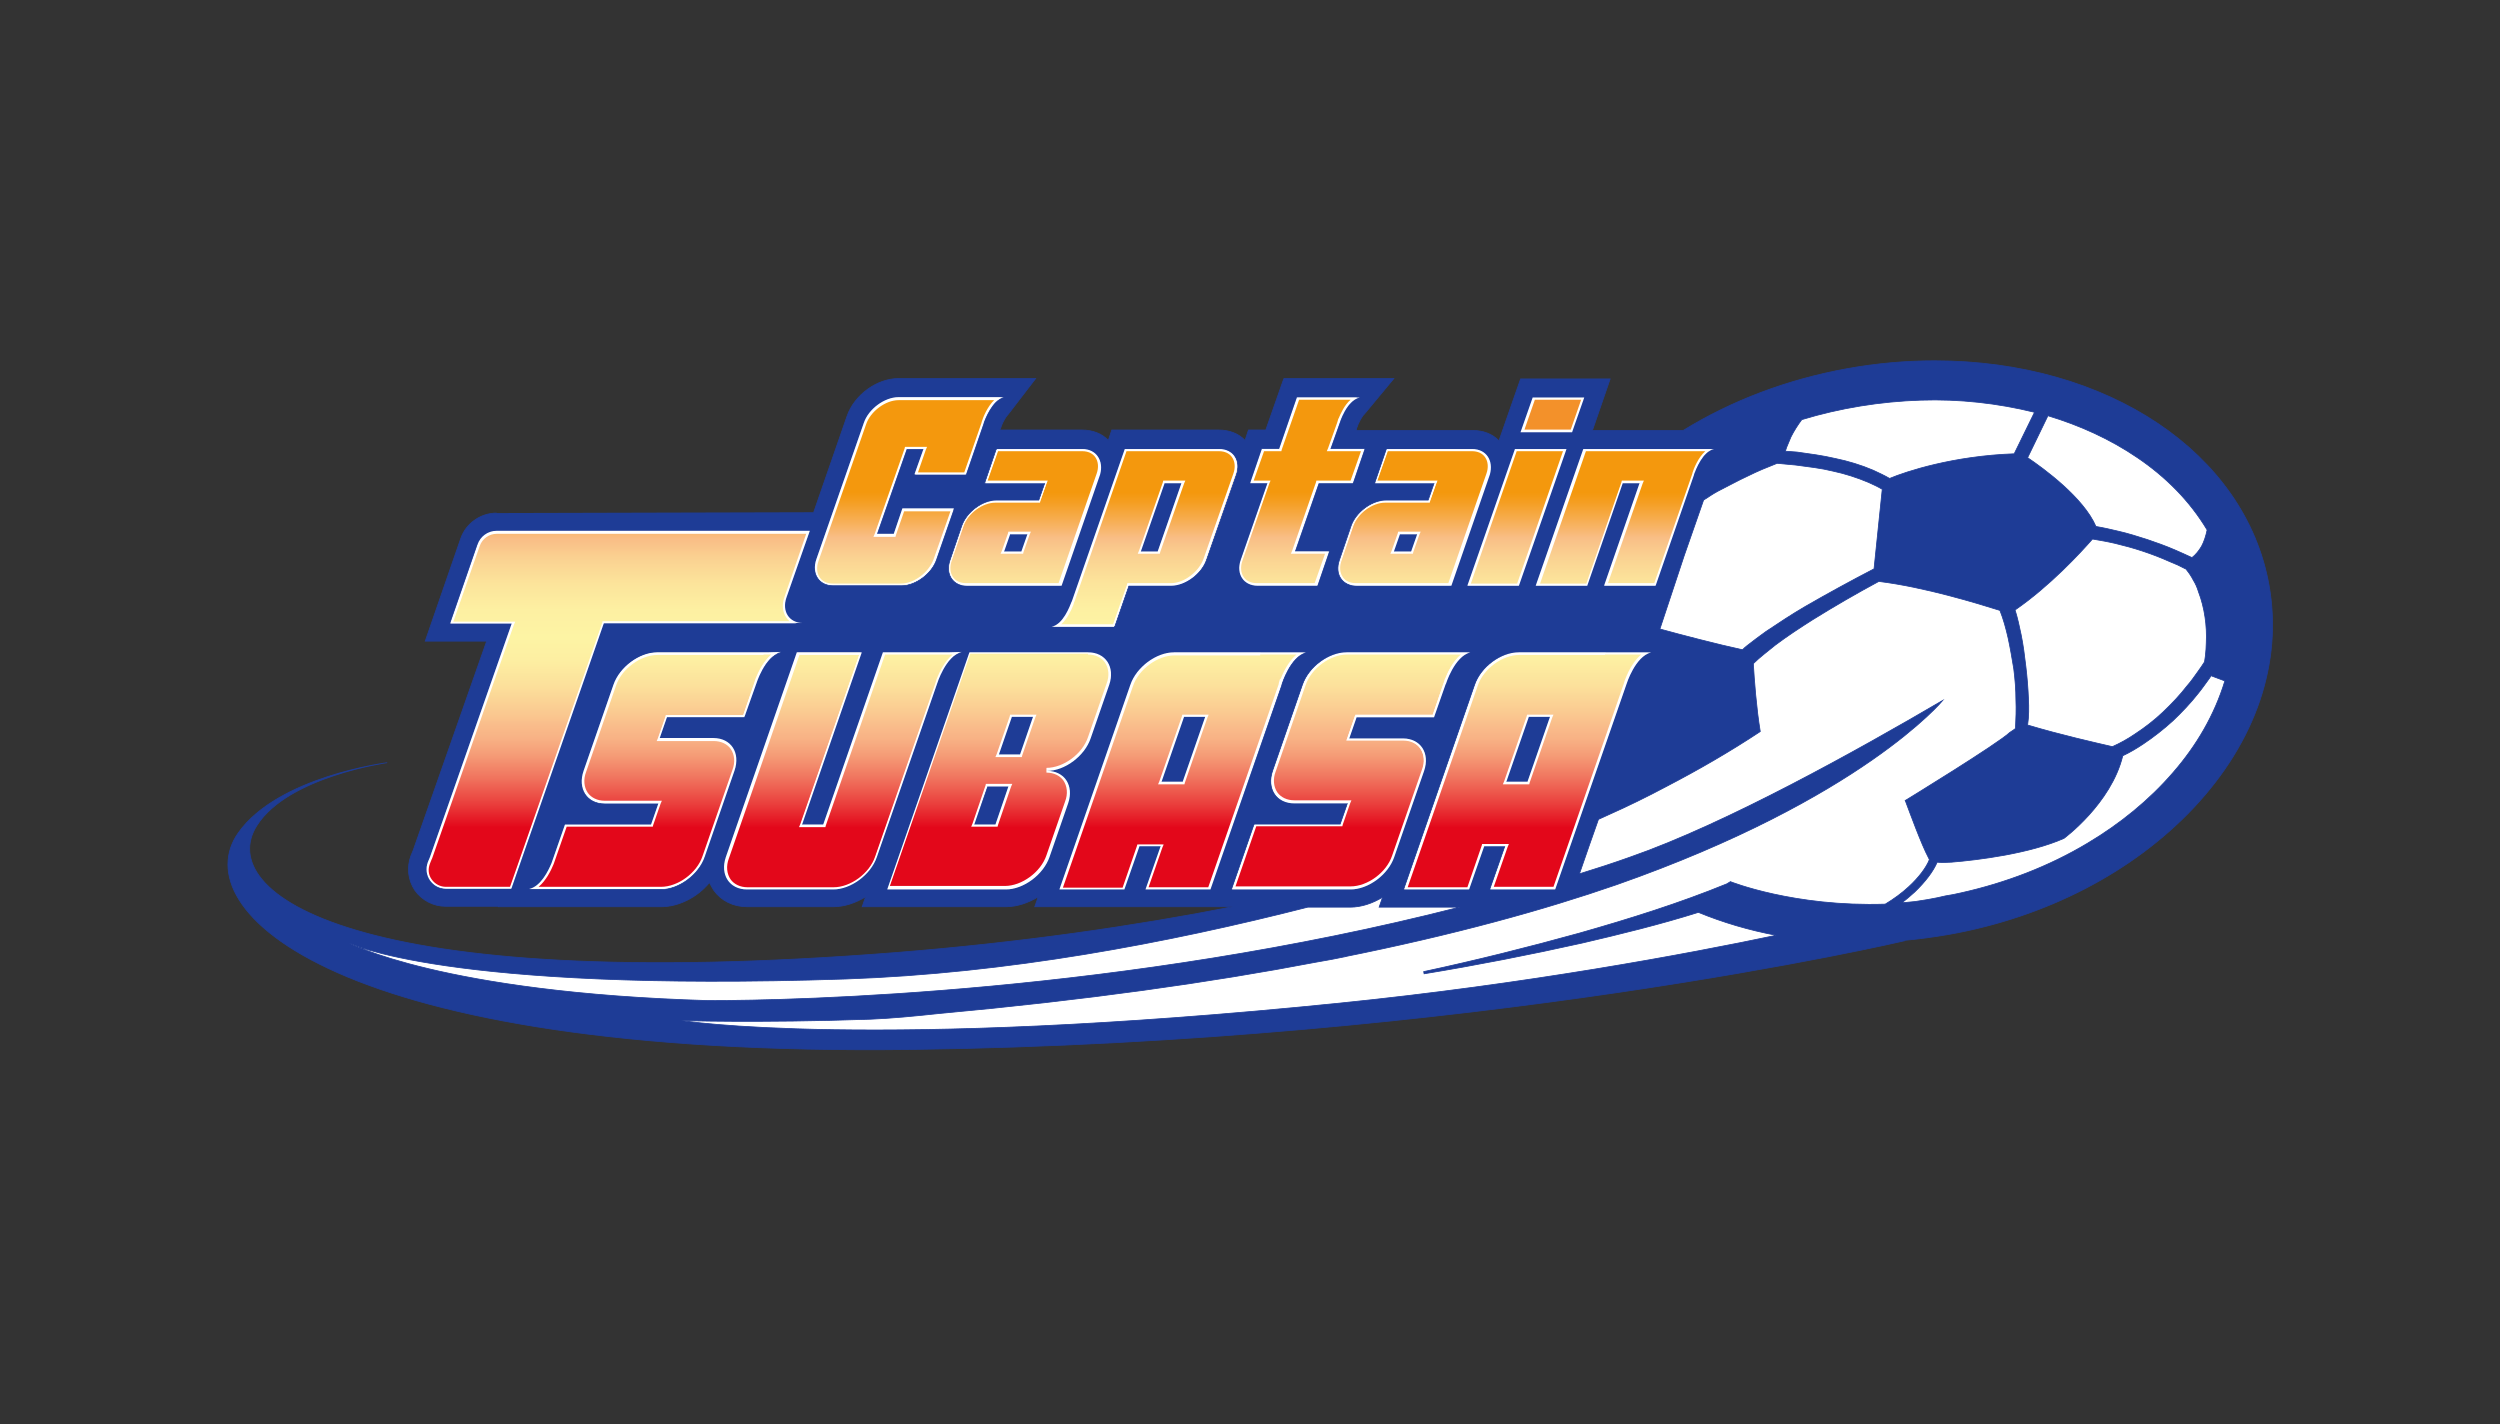 <?xml version="1.0" encoding="utf-8"?>
<!-- Generator: Adobe Illustrator 27.8.1, SVG Export Plug-In . SVG Version: 6.00 Build 0)  -->
<svg version="1.1" xmlns="http://www.w3.org/2000/svg" xmlns:xlink="http://www.w3.org/1999/xlink" x="0px" y="0px"
	 viewBox="0 0 577.9 329.2" style="enable-background:new 0 0 577.9 329.2;" xml:space="preserve">
<rect x="0" y="0" width="577.9" height="329.2" fill="#333333" stroke="none"/>
<style type="text/css">
	.st0{fill:#FFFFFF;}
	.st1{fill:#1E3C96;stroke:#1E3C96;stroke-width:0.182;stroke-miterlimit:10;}
	.st2{fill:#F3912A;}
	.st3{fill:url(#SVGID_1_);}
	.st4{fill:url(#SVGID_00000081611287234682205040000015085917071363058106_);}
	.st5{fill:url(#SVGID_00000124143656465583309690000010855361757215502014_);}
	.st6{fill:url(#SVGID_00000164473949738002723350000005092382404546913965_);}
	.st7{fill:url(#SVGID_00000039111221819918417160000008559319887386880678_);}
	.st8{fill:url(#SVGID_00000043415385854674445760000012820100593434895284_);}
	.st9{fill:url(#SVGID_00000008845027947481148810000015588111678831971480_);}
	.st10{fill:url(#SVGID_00000034797335241658361510000011608146662291102132_);}
	.st11{fill:url(#SVGID_00000039127100564050219430000016787522998457511852_);}
	.st12{fill:url(#SVGID_00000145057772315763010760000013225710835459558548_);}
	.st13{fill:url(#SVGID_00000036930633045017589630000006482309928806335117_);}
	.st14{fill:url(#SVGID_00000000904470266144011950000003830082255132302465_);}
	.st15{fill:url(#SVGID_00000011025759968976619200000007125697694791778239_);}
	.st16{fill:url(#SVGID_00000181085820218625824540000015793350772935642285_);}
</style>
<g id="_レイヤー_2">
</g>
<g id="Calque_3">
</g>
<g id="Calque_2">
	<g>
		<path class="st0" d="M108.2,125.1l-7.4,21.3H115l-18.3,52.1c-0.8,2.1-0.5,4.5,0.7,6.3c1.3,1.8,3.4,2.9,5.6,2.9l15.9,0l0,0.1h3.2
			l0,0h30.7c3.5,0,7.2-1.9,9.8-4.9l1.9-2.3l1.1,2.7c0.2,0.5,0.5,1,0.8,1.4c1.4,1.9,3.6,3,6.3,3h19.9c2.1,0,4.4-0.7,6.5-2l4.4-2.8
			l-1.7,4.8h30.6c2.1,0,4.4-0.7,6.5-2l4.4-2.8l-1.7,4.8H285l0.4,3.6c-25.5,5-51.8,8.6-78.2,10.7c-45.2,3.6-81.7,3.1-108.4-1.4
			c-21.9-3.7-36.1-10-41.1-18.2c-1.5-2.5-2.1-5.2-1.7-7.8c-2,3.5-2,7.4,0.2,11.4c2.9,5.4,12.1,15.8,41.8,24
			c28,7.8,65.9,11.4,112.5,10.8c110.8-1.5,200.1-18.9,223.4-23.8l-2-0.8l7.9-0.7c3.5-0.3,7-0.8,10.5-1.4c22.1-4,41.8-14.1,55.5-28.6
			c14.1-15,20.1-32.7,17-50c-5.3-29.6-36.4-50.3-75.5-50.3c-6.6,0-13.2,0.6-19.8,1.8c-13.5,2.4-26.4,7.3-37.4,14l-0.4,0.3l-24.1,0
			l4.1-11.9h-16.8l-5.5,15.9l-2.1-2.1c-1.2-1.2-2.9-1.9-4.8-1.9H311l0.9-2.8c0.3-1.1,1.2-3.1,2.2-4l4.2-5.1l-20.2,0l-4.1,11.9h-4
			l-1.4,4l-2.1-2.1c-1.2-1.2-2.9-1.9-4.8-1.9h-23.4l-1.4,4l-2.1-2.1c-1.2-1.2-2.9-1.9-4.8-1.9h-21.6l1.1-3.2
			c0.5-1.3,1.3-2.9,2.1-3.6l3.9-5.1l-28,0c-4.2,0-8.8,3.4-10.2,7.5l-7.7,22.2l-1.7,0.2h-73.3l0-0.8v1.8
			C111.8,120.4,109.2,122.3,108.2,125.1z"/>
		<g>
			<polygon class="st1" points="358.3,165.7 353.4,165.7 348.2,180.7 353.1,180.7 			"/>
			<polygon class="st1" points="322.2,127.5 326.2,127.5 327.6,123.5 323.6,123.5 			"/>
			<path class="st1" d="M114.8,118.6c-3.7,0-7.1,2.4-8.3,5.9l-8.2,23.7h14.2l-17,48.4l-0.5,1.2c-1,2.7-0.7,5.6,0.9,8
				c1.6,2.3,4.3,3.7,7.1,3.7h1.9l10.3,0l0,0.1h4.3l0,0h33.3c4.1,0,8.4-2.2,11.2-5.6c0.3,0.6,0.6,1.2,1,1.8c1.7,2.4,4.5,3.8,7.7,3.8
				h19.9c2.6,0,5.2-0.9,7.5-2.3l-0.8,2.3h33.2c2.6,0,5.2-0.9,7.5-2.3l-0.8,2.3H279h3.8h2.2c-22.9,4.5-49.1,8.3-78,10.6
				c-125.8,9.9-157.5-13.9-147.6-29.4c7.2-11.3,30.1-14.5,30.1-14.5s-25.2,3.2-34.4,16.2c-12.6,17.8,22.1,51.8,155.3,50.1
				c130.2-1.7,229.7-25.1,229.7-25.1l-0.2-0.1c3.5-0.3,7.1-0.8,10.6-1.4c22.5-4,42.5-14.4,56.5-29.2c14.5-15.4,20.7-33.7,17.5-51.6
				c-5.5-30.5-37.3-51.8-77.3-51.8h0c-6.7,0-13.4,0.6-20.1,1.8c-13.9,2.5-26.8,7.4-38,14.3l-21,0l4.1-11.9h-20.7l-5,14.3
				c-1.5-1.6-3.7-2.4-6.1-2.4h-19h-3.7h-4.2l0.1-0.5c0.4-1.3,1.3-2.9,1.8-3.3l6.8-8.2l-25.4,0l-0.2,0.5l-4,11.4h-4l-0.8,2.4
				c-1.5-1.6-3.7-2.4-6.1-2.4h-24.7l-0.8,2.4c-1.5-1.6-3.7-2.4-6.1-2.4h-19l0.2-0.4l0.1-0.3c0.5-1.5,1.3-2.6,1.7-3l6.3-8.2l-31.7,0
				c-5,0-10.2,3.8-11.9,8.7l-7.7,22.2 M494.1,105.8c6.5,4.4,12.1,10,16.1,16.7c-0.3,1.4-0.7,2.7-1.3,3.8c-0.6,1-1.3,1.9-2.2,2.6
				c-1.3-0.6-2.6-1.2-4-1.8c-2.1-0.9-4.3-1.7-6.4-2.4c-2.2-0.7-4.4-1.4-6.6-1.9c-1.7-0.4-3.4-0.8-5.2-1.1
				c-2.9-6.7-12.1-13.4-15.8-15.9l4.7-9.7C480.7,98.3,487.8,101.5,494.1,105.8z M468.9,161.6c-0.1-2.5-0.3-5-0.6-7.5
				c-0.3-2.5-0.6-5-1.1-7.4c-0.4-1.9-0.8-3.8-1.4-5.7c8-5.5,15.1-13.2,17.9-16.4c1.7,0.3,3.5,0.6,5.2,1c2.1,0.5,4.3,1.1,6.4,1.8
				c2.1,0.7,4.2,1.5,6.2,2.4c1.3,0.5,2.6,1.1,3.9,1.8l0.1,0.2c0.5,0.6,1.1,1.5,1.5,2.3c0.5,0.8,0.9,1.7,1.2,2.7
				c0.7,1.8,1.2,3.8,1.5,5.8c0.3,2,0.4,4,0.3,6c0,1-0.1,2-0.2,3l-0.2,1.4c-0.5,0.8-1,1.5-1.5,2.2c-0.8,1.1-1.6,2.3-2.5,3.3
				c-1.7,2.2-3.6,4.2-5.6,6.1c-2,1.9-4.2,3.6-6.5,5.1c-1.6,1.1-3.4,2.1-5.2,2.9c-3.9-0.9-11.9-2.7-19.6-5
				C469,165.6,469,163.6,468.9,161.6z M413,103.4c0.3-0.8,0.7-1.6,1-2.4c0.7-1.4,1.6-2.8,2.5-4c8.9-2.7,18.2-4.2,27.5-4.5
				c8.9-0.3,17.8,0.7,26.3,2.8l-4.7,9.6c-14.1,0.5-25,4.1-28.8,5.7c-1.2-0.7-2.5-1.3-3.8-1.9c-2.8-1.2-5.8-2.1-8.7-2.7
				c-3-0.7-6-1.1-8.9-1.5l-2.7-0.2C412.8,104,412.9,103.7,413,103.4z M404.1,110c2.2-1.1,4.4-2,6.7-2.9l4.3,0.4
				c2.9,0.4,5.8,0.7,8.6,1.4c2.8,0.6,5.6,1.5,8.2,2.6c1.1,0.5,2.2,1,3.2,1.6l-1.9,18.4c-5.4,2.8-10.7,5.7-15.9,8.7
				c-3.1,1.8-6.1,3.8-9.1,5.8c-1.5,1.1-2.9,2.1-4.4,3.3c-0.4,0.3-0.7,0.6-1,0.9c-5.6-1.2-14.4-3.5-19.1-4.8l5.6-16.9h0l4.5-12.9
				c1.1-0.7,2.1-1.4,3.2-2C399.4,112.4,401.7,111.1,404.1,110z M387.8,103.8c0.1,0,0.1,0,0.1,0h8.3c-2.6,0.6-4.2,4.8-4.6,5.8
				c0,0,0,0.1,0,0.1l-8.9,25.7h-11.9l8.2-23.7h-3.9l-8.2,23.7H355l11-31.6H387.8z M343,195.6l-3.5,10h-15l16.4-47.3
				c1.4-4.1,6-7.5,10.1-7.5H371c0,0,0.1,0,0.1,0h10.5c-3.7,0.9-5.7,7.3-5.7,7.3c0,0.1-16.5,47.5-16.5,47.5h-15l3.5-10H343z
				 M354.3,91.9h11.9l-2.8,8h-11.9L354.3,91.9z M350.2,103.8h11.9l-11,31.6h-11.9L350.2,103.8z M317.8,111.7l2.7-7.9h19.7
				c3.2,0,5,2.7,3.9,5.9l-8.9,25.7h-21.8c-3.2,0-4.9-2.7-3.8-5.9l2.7-7.9c1.1-3.2,4.7-5.9,7.9-5.9h9.9l1.4-4H317.8z M286.8,129.4
				l6.2-17.8h-4l2.7-7.9h4l4.1-11.9h5.2l0,0h9.3c-3,0.7-4.6,6-4.6,6l0,0l-2.1,5.9h7.9l-2.7,7.9h-7.9l-5.5,15.8h7.9l-2.7,7.9h-13.8
				C287.4,135.4,285.7,132.7,286.8,129.4z M260.1,103.8h21.8c3.2,0,5,2.7,3.9,5.9l-6.9,19.7c-1.1,3.2-4.8,5.9-8,5.9H261l-3.3,9.5
				h-11.9l0,0h-2.5c2.6-0.6,4.2-4.8,4.6-5.8l0,0c0-0.1,0.1-0.2,0.1-0.2l0,0L260.1,103.8z M250.2,103.8c3.2,0,5,2.7,3.9,5.9
				l-8.9,25.7h-21.8c-3.2,0-4.9-2.7-3.8-5.9l2.7-7.9c1.1-3.2,4.7-5.9,7.9-5.9h9.9l1.4-4h-13.9l2.7-7.9H250.2z M188.7,129.4l11-31.6
				c1.1-3.2,4.8-5.9,8-5.9h15l0,0h9.3c-2.7,0.7-4.3,5.1-4.6,5.9c0,0,0,0,0,0.1l-4.1,11.9h-11.9l2.1-5.9h-3.9l-6.9,19.7h3.9l2-5.9
				h11.9l-4.1,11.8c-1.1,3.2-4.8,5.9-8,5.9h-15.8C189.3,135.4,187.6,132.7,188.7,129.4z M118.2,205.5H105l0,0h-1.9
				c-3.2,0-5.3-3.2-4.2-6.1c0.3-0.7,0.5-1.2,0.5-1.2l18.9-54H104l6.3-18.2c0.7-1.9,2.4-3.2,4.4-3.2h72.4l-5.4,15.5
				c-1.1,3.2,0.6,5.9,3.8,5.9l-46,0L118.2,205.5z M162.9,198.1c-1.4,4.1-6,7.5-10.1,7.5h-27.4l0,0h-3.1c2.6-0.6,4.4-4.1,5.2-6
				l3.1-8.9h19.9l1.7-4.9h-12.4c-4.1,0-6.3-3.4-4.9-7.5l6.9-19.9c1.4-4.1,6-7.5,10.1-7.5h25.4l0,0h3.1c-3.7,0.9-5.7,7.4-5.7,7.4l0,0
				l-2.7,7.6h-17.9l-1.7,4.9h12.4c4.1,0,6.3,3.4,4.9,7.5L162.9,198.1z M192.6,205.6h-19.9c-4.1,0-6.3-3.4-4.9-7.5l16.4-47.3h15
				l-13.8,39.8h4.9l13.8-39.8h15l0,0h3.1c-3.7,0.9-5.7,7.4-5.7,7.4l0,0l-13.9,40C201.3,202.1,196.7,205.6,192.6,205.6z M232.5,205.6
				h-27.4l19-54.8h27.4c4.1,0,6.3,3.4,4.9,7.5l-4.3,12.4c-1.4,4.1-6,7.5-10.1,7.5c4.1,0,6.3,3.4,4.9,7.5l-4.3,12.4
				C241.1,202.1,236.5,205.6,232.5,205.6z M279.8,205.6h-15l3.5-10h-4.9l-3.5,10h-15l16.4-47.3c1.4-4.1,6-7.5,10.1-7.5h19.9
				c0,0,0.1,0,0.1,0H302c-3.7,0.9-5.7,7.4-5.7,7.4l0-0.1c0,0.1,0,0.1,0,0.2L279.8,205.6z M284.7,205.6l5.2-15h19.9l1.7-4.9h-12.4
				c-4.1,0-6.3-3.4-4.9-7.5l6.9-19.9c1.4-4.1,6-7.5,10.1-7.5h25.4l0,0h3.2c-3.7,0.9-5.7,7.4-5.7,7.4l0-0.1l-2.7,7.7h-17.9l-1.7,4.9
				h12.4c4.1,0,6.3,3.4,4.9,7.5l-6.9,19.9c-1.4,4.1-6,7.5-10.1,7.5H284.7z M195.6,226.3c37.2-1.3,74.2-8.3,106.7-16.6h9.8
				c2.6,0,5.2-0.9,7.5-2.3l-0.8,2.3h18.6c-77.8,19.9-153.3,21.6-173.6,21.6c-61.6-1.8-83.3-13.4-83.3-13.4S102.6,229.4,195.6,226.3z
				 M400,203.8l-0.8,0.5c-11,4.5-22.5,8.1-34.1,11.4c-11.9,3.3-23.9,6.3-36,8.9l0.1,0.5c12.2-2,24.4-4.4,36.5-7.1
				c9-2.1,18-4.3,26.9-7.1c5.6,2.3,11.6,4.1,18,5.3c-20.4,4.3-57.7,11.3-101.1,15.7c-108.5,11-152.1,4-152.1,4s17.5,0.6,43.8-0.3
				c4.9-0.2,10.1-0.7,15.7-1.3c33.9-3.1,62.9-7.2,87.4-11.9c2.3-0.4,4.6-0.8,6.9-1.3c-0.4,0.1-0.7,0.1-1.1,0.2
				c26-5.2,46.9-11,63.6-16.8c56.7-19.9,75.4-42.6,75.4-42.6c-19.8,11.6-50.1,28.5-72.2,36.2c-3.9,1.4-7.9,2.7-11.8,3.9
				c1.6-4.7,3.1-8.9,4.4-12.6c0.7-0.3,1.5-0.7,2.2-1l0,0c4.5-2,9-4.2,13.5-6.6l0,0c7.3-3.8,14.6-8,21.7-12.7
				c-0.9-5.4-1.4-12.2-1.6-15.7c1.5-1.5,3.4-2.9,5.1-4.3c2.8-2.1,5.7-4,8.7-5.9c5-3.1,10-6,15.2-8.8c10.6,1.3,22.9,5.1,28,6.7
				c0.8,2,1.4,4.2,1.9,6.4c0.5,2.3,0.9,4.7,1.3,7.1c0.3,2.4,0.5,4.8,0.5,7.2c0.1,2.2,0,4.4-0.1,6.6c-0.4,0.3-0.8,0.6-1.3,0.9
				c-2.7,2.6-24.1,15.7-24.1,15.7l-0.1,0c1.1,2.9,3.7,10.1,5.4,13.3c0,0,0,0,0,0l0.2,0.4c-0.7,1.8-2.4,4.1-4.8,6.3
				c-1.5,1.4-3.4,2.8-5.4,4C414.7,209.7,400,203.8,400,203.8z M502.4,178.5c-5.6,6.5-12.4,12-19.8,16.4c-9,5.4-19,9.2-29.3,11.5
				c-1.2,0.3-2.4,0.5-3.6,0.7l0,0c0,0-2.7,0.7-7,1.3l0,0c-1.1,0.1-2.1,0.2-3.1,0.3c1.1-0.8,2.1-1.7,3-2.5c2.5-2.4,4.3-4.8,5.2-6.9
				c0.8,0.1,1.9,0.1,3.3,0c6.2-0.5,18.1-2,26-5.5c0,0,10.9-8,13.6-19.1c1.7-0.8,3.2-1.7,4.7-2.7c2.4-1.6,4.7-3.4,6.9-5.4
				c2.1-2,4.1-4.1,5.9-6.4c0.9-1.1,1.7-2.3,2.6-3.5c0.1-0.2,0.2-0.3,0.3-0.5l3.2,1.2C511.9,165.3,507.7,172.4,502.4,178.5z"/>
			<polygon class="st1" points="268.5,180.7 273.4,180.7 278.6,165.7 273.7,165.7 			"/>
			<polygon class="st1" points="232.1,127.5 236.1,127.5 237.5,123.5 233.5,123.5 			"/>
			<polygon class="st1" points="273.1,111.7 269.2,111.7 263.7,127.5 267.7,127.5 			"/>
			<polygon class="st1" points="230.9,174.4 235.8,174.4 238.8,165.7 233.9,165.7 			"/>
			<polygon class="st1" points="225.2,190.6 230.2,190.6 233.2,181.8 228.3,181.8 			"/>
		</g>
		<g>
			<polygon class="st2" points="351.9,99.6 354.5,92.1 365.8,92.1 363.3,99.6 			"/>
			<path class="st0" d="M365.5,92.4l-2.4,6.9h-10.7l2.4-6.9H365.5 M366.2,91.9h-11.9l-2.8,8h11.9L366.2,91.9L366.2,91.9z"/>
		</g>
		<g>
			<g>
				<linearGradient id="SVGID_1_" gradientUnits="userSpaceOnUse" x1="209.677" y1="112.94" x2="209.677" y2="190.485">
					<stop  offset="1.052189e-02" style="stop-color:#F4980D"/>
					<stop  offset="3.913079e-02" style="stop-color:#F59E21"/>
					<stop  offset="9.762122e-02" style="stop-color:#F7AF56"/>
					<stop  offset="0.146" style="stop-color:#F9BE86"/>
					<stop  offset="0.201" style="stop-color:#FAD191"/>
					<stop  offset="0.278" style="stop-color:#FCE49B"/>
					<stop  offset="0.357" style="stop-color:#FDF0A2"/>
					<stop  offset="0.437" style="stop-color:#FDF4A4"/>
					<stop  offset="0.502" style="stop-color:#FDEFA2"/>
					<stop  offset="0.58" style="stop-color:#FCE09B"/>
					<stop  offset="0.664" style="stop-color:#FAC890"/>
					<stop  offset="0.702" style="stop-color:#F9BB8A"/>
					<stop  offset="0.735" style="stop-color:#F8B285"/>
					<stop  offset="0.787" style="stop-color:#F59B76"/>
					<stop  offset="0.853" style="stop-color:#F0745E"/>
					<stop  offset="0.928" style="stop-color:#EA403D"/>
					<stop  offset="1" style="stop-color:#E3071A"/>
				</linearGradient>
				<path class="st3" d="M192.6,135.1c-1.4,0-2.6-0.5-3.3-1.5c-0.8-1.1-0.9-2.5-0.4-4.1l11-31.6c1.1-3.1,4.6-5.8,7.8-5.8h15.6l0,0
					h7.5c-2.1,1.4-3.3,4.8-3.6,5.5l-4.1,11.8h-11.3l2.1-5.9h-4.5l-7,20.3h4.5l2-5.9h11.3l-4,11.5c-1.1,3.1-4.6,5.8-7.8,5.8H192.6z"
					/>
				<path class="st0" d="M229.9,92.4c-1.7,1.6-2.7,4.2-3,5.2c0,0,0,0.1,0,0.1c0,0,0,0,0,0l-4,11.5h-10.7l1.8-5.2l0.3-0.7h-0.8h-3.9
					h-0.4l-0.1,0.4l-6.9,19.7l-0.3,0.7h0.8h3.9h0.4l0.1-0.4l1.9-5.5h10.7l-3.9,11.1c-1.1,3-4.5,5.6-7.5,5.6h-15.8
					c-1.3,0-2.4-0.5-3-1.4c-0.7-1-0.8-2.4-0.3-3.8l11-31.6c1-3,4.5-5.6,7.5-5.6h15l1.1,0H229.9 M232,91.8h-9.3l0,0h-15
					c-3.2,0-6.9,2.7-8,5.9l-11,31.6c-1.1,3.2,0.7,5.9,3.9,5.9h15.8c3.2,0,6.9-2.7,8-5.9l4.1-11.8h-11.9l-2,5.9h-3.9l6.9-19.7h3.9
					l-2.1,5.9h11.9l4.1-11.9c0,0,0,0,0-0.1C227.7,96.9,229.3,92.5,232,91.8L232,91.8z"/>
			</g>
			<g>
				
					<linearGradient id="SVGID_00000181075247023884366900000000300035037025168256_" gradientUnits="userSpaceOnUse" x1="236.821" y1="113.046" x2="236.821" y2="190.22">
					<stop  offset="1.052189e-02" style="stop-color:#F4980D"/>
					<stop  offset="3.913079e-02" style="stop-color:#F59E21"/>
					<stop  offset="9.762122e-02" style="stop-color:#F7AF56"/>
					<stop  offset="0.146" style="stop-color:#F9BE86"/>
					<stop  offset="0.201" style="stop-color:#FAD191"/>
					<stop  offset="0.278" style="stop-color:#FCE49B"/>
					<stop  offset="0.357" style="stop-color:#FDF0A2"/>
					<stop  offset="0.437" style="stop-color:#FDF4A4"/>
					<stop  offset="0.502" style="stop-color:#FDEFA2"/>
					<stop  offset="0.58" style="stop-color:#FCE09B"/>
					<stop  offset="0.664" style="stop-color:#FAC890"/>
					<stop  offset="0.702" style="stop-color:#F9BB8A"/>
					<stop  offset="0.735" style="stop-color:#F8B285"/>
					<stop  offset="0.787" style="stop-color:#F59B76"/>
					<stop  offset="0.853" style="stop-color:#F0745E"/>
					<stop  offset="0.928" style="stop-color:#EA403D"/>
					<stop  offset="1" style="stop-color:#E3071A"/>
				</linearGradient>
				<path style="fill:url(#SVGID_00000181075247023884366900000000300035037025168256_);" d="M223.4,135.1c-1.4,0-2.5-0.5-3.2-1.5
					c-0.8-1.1-0.9-2.6-0.3-4.1l2.7-7.9c1.1-3.1,4.5-5.7,7.7-5.7h10.1l1.6-4.5h-13.9l2.6-7.4h19.6c1.4,0,2.6,0.5,3.3,1.5
					c0.8,1.1,0.9,2.5,0.4,4.1l-8.9,25.5H223.4z M231.7,127.8h4.6l1.6-4.5h-4.6L231.7,127.8z"/>
				<path class="st0" d="M250.2,104.3c1.3,0,2.4,0.5,3,1.4c0.7,1,0.8,2.4,0.3,3.8l-8.8,25.3h-21.4c-1.3,0-2.4-0.5-3-1.4
					c-0.7-1-0.8-2.4-0.3-3.8l2.7-7.9c1-3,4.4-5.5,7.4-5.5h9.9h0.4l0.1-0.4l1.4-4l0.3-0.7h-0.8h-13.1l2.4-6.8H250.2 M231.3,128h0.8h4
					h0.4l0.1-0.4l1.4-4l0.3-0.7h-0.8h-4h-0.4l-0.1,0.4l-1.4,4L231.3,128 M250.2,103.8h-19.7l-2.7,7.9h13.9l-1.4,4h-9.9
					c-3.2,0-6.8,2.7-7.9,5.9l-2.7,7.9c-1.1,3.2,0.6,5.9,3.8,5.9h21.8l8.9-25.7C255.2,106.5,253.4,103.8,250.2,103.8L250.2,103.8z
					 M232.1,127.5l1.4-4h4l-1.4,4H232.1L232.1,127.5z"/>
			</g>
			<g>
				
					<linearGradient id="SVGID_00000162350648999536699500000001152966543985190050_" gradientUnits="userSpaceOnUse" x1="265.153" y1="113.083" x2="265.153" y2="190.569">
					<stop  offset="1.052189e-02" style="stop-color:#F4980D"/>
					<stop  offset="3.913079e-02" style="stop-color:#F59E21"/>
					<stop  offset="9.762122e-02" style="stop-color:#F7AF56"/>
					<stop  offset="0.146" style="stop-color:#F9BE86"/>
					<stop  offset="0.201" style="stop-color:#FAD191"/>
					<stop  offset="0.278" style="stop-color:#FCE49B"/>
					<stop  offset="0.357" style="stop-color:#FDF0A2"/>
					<stop  offset="0.437" style="stop-color:#FDF4A4"/>
					<stop  offset="0.502" style="stop-color:#FDEFA2"/>
					<stop  offset="0.58" style="stop-color:#FCE09B"/>
					<stop  offset="0.664" style="stop-color:#FAC890"/>
					<stop  offset="0.702" style="stop-color:#F9BB8A"/>
					<stop  offset="0.735" style="stop-color:#F8B285"/>
					<stop  offset="0.787" style="stop-color:#F59B76"/>
					<stop  offset="0.853" style="stop-color:#F0745E"/>
					<stop  offset="0.928" style="stop-color:#EA403D"/>
					<stop  offset="1" style="stop-color:#E3071A"/>
				</linearGradient>
				<path style="fill:url(#SVGID_00000162350648999536699500000001152966543985190050_);" d="M246.2,144.6l-0.4,0h-1.3
					c2-1.3,3.2-4.4,3.6-5.4l12.2-35.1h21.6c1.4,0,2.6,0.5,3.3,1.5c0.8,1.1,0.9,2.5,0.4,4.1l-6.9,19.7c-1.1,3.1-4.6,5.8-7.8,5.8
					h-10.1l-3.3,9.5H246.2z M263.4,127.8h4.5l5.7-16.4H269L263.4,127.8z"/>
				<path class="st0" d="M281.8,104.3c1.3,0,2.4,0.5,3,1.4c0.7,1,0.8,2.4,0.3,3.8l-6.9,19.7c-1.1,3-4.5,5.6-7.5,5.6H261h-0.4
					l-0.1,0.4l-3.2,9.1h-10.7l0,0h-0.8h-0.5c1.4-1.2,2.3-3.2,2.8-4.4l0,0l0.2-0.7c0,0,0,0,0,0l0.1-0.2l12-34.7H281.8 M263,128h0.8
					h3.9h0.4l0.1-0.4l5.5-15.8l0.3-0.7h-0.8h-3.9h-0.4l-0.1,0.4l-5.5,15.8L263,128 M281.8,103.8h-21.8l-12.2,35.1l0,0
					c0,0,0,0.1-0.1,0.2l0,0c-0.4,1-1.9,5.2-4.6,5.8h2.5l0,0h11.9l3.3-9.5h9.9c3.2,0,6.9-2.7,8-5.9l6.9-19.7
					C286.8,106.5,285.1,103.8,281.8,103.8L281.8,103.8z M263.7,127.5l5.5-15.8h3.9l-5.5,15.8H263.7L263.7,127.5z"/>
			</g>
			<g>
				
					<linearGradient id="SVGID_00000082358055416160633220000012326283668759545763_" gradientUnits="userSpaceOnUse" x1="300.896" y1="112.94" x2="300.896" y2="190.485">
					<stop  offset="1.052189e-02" style="stop-color:#F4980D"/>
					<stop  offset="3.913079e-02" style="stop-color:#F59E21"/>
					<stop  offset="9.762122e-02" style="stop-color:#F7AF56"/>
					<stop  offset="0.146" style="stop-color:#F9BE86"/>
					<stop  offset="0.201" style="stop-color:#FAD191"/>
					<stop  offset="0.278" style="stop-color:#FCE49B"/>
					<stop  offset="0.357" style="stop-color:#FDF0A2"/>
					<stop  offset="0.437" style="stop-color:#FDF4A4"/>
					<stop  offset="0.502" style="stop-color:#FDEFA2"/>
					<stop  offset="0.58" style="stop-color:#FCE09B"/>
					<stop  offset="0.664" style="stop-color:#FAC890"/>
					<stop  offset="0.702" style="stop-color:#F9BB8A"/>
					<stop  offset="0.735" style="stop-color:#F8B285"/>
					<stop  offset="0.787" style="stop-color:#F59B76"/>
					<stop  offset="0.853" style="stop-color:#F0745E"/>
					<stop  offset="0.928" style="stop-color:#EA403D"/>
					<stop  offset="1" style="stop-color:#E3071A"/>
				</linearGradient>
				<path style="fill:url(#SVGID_00000082358055416160633220000012326283668759545763_);" d="M290.7,135.1c-1.4,0-2.6-0.5-3.3-1.5
					c-0.8-1.1-0.9-2.5-0.4-4.1l6.3-18.1h-4l2.6-7.4h4l4.1-11.9h5.6l0,0h7.4c-1.9,1.3-3.1,4.1-3.5,5.2l-0.2,0.4l-2.2,6.3h7.9
					l-2.6,7.4h-7.9l-5.7,16.4h7.9l-2.6,7.4H290.7z"/>
				<path class="st0" d="M312.2,92.4c-1.4,1.2-2.3,3.2-2.8,4.4l0-0.1l-0.3,1l-2.1,5.9l-0.3,0.7h0.8h7.1l-2.4,6.8h-7.5h-0.4l-0.1,0.4
					l-5.5,15.8l-0.3,0.7h0.8h7.1l-2.4,6.8h-13.4c-1.3,0-2.4-0.5-3-1.4c-0.7-1-0.8-2.4-0.3-3.8l6.2-17.8l0.3-0.7H293h-3.2l2.4-6.8
					h3.6h0.4l0.1-0.4l4-11.5h4.8l1.1,0H312.2 M314.3,91.9H305l0,0h-5.2l-4.1,11.9h-4l-2.7,7.9h4l-6.2,17.8c-1.1,3.2,0.7,5.9,3.9,5.9
					h13.8l2.7-7.9h-7.9l5.5-15.8h7.9l2.7-7.9h-7.9l2.1-5.9l0,0C309.6,97.9,311.2,92.6,314.3,91.9L314.3,91.9z"/>
			</g>
			<g>
				
					<linearGradient id="SVGID_00000170265814309448656510000003007625223430182824_" gradientUnits="userSpaceOnUse" x1="326.95" y1="113.046" x2="326.95" y2="190.22">
					<stop  offset="1.052189e-02" style="stop-color:#F4980D"/>
					<stop  offset="3.913079e-02" style="stop-color:#F59E21"/>
					<stop  offset="9.762122e-02" style="stop-color:#F7AF56"/>
					<stop  offset="0.146" style="stop-color:#F9BE86"/>
					<stop  offset="0.201" style="stop-color:#FAD191"/>
					<stop  offset="0.278" style="stop-color:#FCE49B"/>
					<stop  offset="0.357" style="stop-color:#FDF0A2"/>
					<stop  offset="0.437" style="stop-color:#FDF4A4"/>
					<stop  offset="0.502" style="stop-color:#FDEFA2"/>
					<stop  offset="0.58" style="stop-color:#FCE09B"/>
					<stop  offset="0.664" style="stop-color:#FAC890"/>
					<stop  offset="0.702" style="stop-color:#F9BB8A"/>
					<stop  offset="0.735" style="stop-color:#F8B285"/>
					<stop  offset="0.787" style="stop-color:#F59B76"/>
					<stop  offset="0.853" style="stop-color:#F0745E"/>
					<stop  offset="0.928" style="stop-color:#EA403D"/>
					<stop  offset="1" style="stop-color:#E3071A"/>
				</linearGradient>
				<path style="fill:url(#SVGID_00000170265814309448656510000003007625223430182824_);" d="M313.5,135.1c-1.4,0-2.5-0.5-3.2-1.5
					c-0.8-1.1-0.9-2.6-0.3-4.1l2.7-7.9c1.1-3.1,4.6-5.7,7.7-5.7h10.1l1.6-4.5h-13.9l2.6-7.4h19.6c1.4,0,2.6,0.5,3.3,1.5
					c0.8,1.1,0.9,2.5,0.4,4.1l-8.9,25.5H313.5z M321.8,127.8h4.6l1.6-4.5h-4.6L321.8,127.8z"/>
				<path class="st0" d="M340.3,104.3c1.3,0,2.4,0.5,3,1.4c0.7,1,0.8,2.4,0.3,3.8l-8.8,25.3h-21.4c-1.3,0-2.4-0.5-3-1.4
					c-0.7-1-0.8-2.4-0.3-3.8l2.7-7.9c1-3,4.4-5.5,7.4-5.5h9.9h0.4l0.1-0.4l1.4-4l0.3-0.7h-0.8h-13.1l2.4-6.8H340.3 M321.4,128h0.8h4
					h0.4l0.1-0.4l1.4-4l0.3-0.7h-0.8h-4h-0.4l-0.1,0.4l-1.4,4L321.4,128 M340.3,103.8h-19.7l-2.7,7.9h13.9l-1.4,4h-9.9
					c-3.2,0-6.8,2.7-7.9,5.9l-2.7,7.9c-1.1,3.2,0.6,5.9,3.8,5.9h21.8l8.9-25.7C345.3,106.5,343.6,103.8,340.3,103.8L340.3,103.8z
					 M322.2,127.5l1.4-4h4l-1.4,4H322.2L322.2,127.5z"/>
			</g>
			<g>
				
					<linearGradient id="SVGID_00000026851317432562423720000018199032816973954980_" gradientUnits="userSpaceOnUse" x1="350.656" y1="113.046" x2="350.656" y2="190.22">
					<stop  offset="1.052189e-02" style="stop-color:#F4980D"/>
					<stop  offset="3.913079e-02" style="stop-color:#F59E21"/>
					<stop  offset="9.762122e-02" style="stop-color:#F7AF56"/>
					<stop  offset="0.146" style="stop-color:#F9BE86"/>
					<stop  offset="0.201" style="stop-color:#FAD191"/>
					<stop  offset="0.278" style="stop-color:#FCE49B"/>
					<stop  offset="0.357" style="stop-color:#FDF0A2"/>
					<stop  offset="0.437" style="stop-color:#FDF4A4"/>
					<stop  offset="0.502" style="stop-color:#FDEFA2"/>
					<stop  offset="0.58" style="stop-color:#FCE09B"/>
					<stop  offset="0.664" style="stop-color:#FAC890"/>
					<stop  offset="0.702" style="stop-color:#F9BB8A"/>
					<stop  offset="0.735" style="stop-color:#F8B285"/>
					<stop  offset="0.787" style="stop-color:#F59B76"/>
					<stop  offset="0.853" style="stop-color:#F0745E"/>
					<stop  offset="0.928" style="stop-color:#EA403D"/>
					<stop  offset="1" style="stop-color:#E3071A"/>
				</linearGradient>
				<polygon style="fill:url(#SVGID_00000026851317432562423720000018199032816973954980_);" points="339.6,135.1 350.4,104 
					361.7,104 350.9,135.1 				"/>
				<path class="st0" d="M361.3,104.3l-10.6,30.6H340l10.6-30.6H361.3 M362.1,103.8h-11.9l-11,31.6h11.9L362.1,103.8L362.1,103.8z"
					/>
			</g>
			<g>
				
					<linearGradient id="SVGID_00000085953942883975080700000011907373915670561704_" gradientUnits="userSpaceOnUse" x1="375.213" y1="113.046" x2="375.213" y2="190.22">
					<stop  offset="1.052189e-02" style="stop-color:#F4980D"/>
					<stop  offset="3.913079e-02" style="stop-color:#F59E21"/>
					<stop  offset="9.762122e-02" style="stop-color:#F7AF56"/>
					<stop  offset="0.146" style="stop-color:#F9BE86"/>
					<stop  offset="0.201" style="stop-color:#FAD191"/>
					<stop  offset="0.278" style="stop-color:#FCE49B"/>
					<stop  offset="0.357" style="stop-color:#FDF0A2"/>
					<stop  offset="0.437" style="stop-color:#FDF4A4"/>
					<stop  offset="0.502" style="stop-color:#FDEFA2"/>
					<stop  offset="0.58" style="stop-color:#FCE09B"/>
					<stop  offset="0.664" style="stop-color:#FAC890"/>
					<stop  offset="0.702" style="stop-color:#F9BB8A"/>
					<stop  offset="0.735" style="stop-color:#F8B285"/>
					<stop  offset="0.787" style="stop-color:#F59B76"/>
					<stop  offset="0.853" style="stop-color:#F0745E"/>
					<stop  offset="0.928" style="stop-color:#EA403D"/>
					<stop  offset="1" style="stop-color:#E3071A"/>
				</linearGradient>
				<path style="fill:url(#SVGID_00000085953942883975080700000011907373915670561704_);" d="M371.2,135.1l8.2-23.7H375l-8.2,23.7
					h-11.3l10.8-31.1h21.6c0.1,0,0.1,0,0.1,0h7.1c-2,1.3-3.2,4.4-3.6,5.4l0,0.1l-8.9,25.5H371.2z"/>
				<path class="st0" d="M387.8,104.3L387.8,104.3c0,0,0.1,0,0.1,0h6.3c-1.7,1.5-2.7,4.1-3,5.1c0,0,0,0.1,0,0.1l-8.8,25.3h-10.7
					l8-23l0.3-0.7h-0.8h-3.9h-0.4l-0.1,0.4l-8.1,23.4h-10.7l10.6-30.6H387.8 M387.8,103.8H366l-11,31.6h11.9l8.2-23.7h3.9l-8.2,23.7
					h11.9l8.9-25.7c0,0,0-0.1,0-0.1c0.4-1,1.9-5.2,4.6-5.8h-8.3C387.9,103.8,387.8,103.8,387.8,103.8L387.8,103.8z"/>
			</g>
		</g>
		<g>
			<g>
				
					<linearGradient id="SVGID_00000160899335127140493340000016430720668518506662_" gradientUnits="userSpaceOnUse" x1="142.814" y1="113.269" x2="142.814" y2="191.281">
					<stop  offset="1.052189e-02" style="stop-color:#F4980D"/>
					<stop  offset="3.913079e-02" style="stop-color:#F59E21"/>
					<stop  offset="9.762122e-02" style="stop-color:#F7AF56"/>
					<stop  offset="0.146" style="stop-color:#F9BE86"/>
					<stop  offset="0.201" style="stop-color:#FAD191"/>
					<stop  offset="0.278" style="stop-color:#FCE49B"/>
					<stop  offset="0.357" style="stop-color:#FDF0A2"/>
					<stop  offset="0.437" style="stop-color:#FDF4A4"/>
					<stop  offset="0.502" style="stop-color:#FDEFA2"/>
					<stop  offset="0.58" style="stop-color:#FCE09B"/>
					<stop  offset="0.664" style="stop-color:#FAC890"/>
					<stop  offset="0.702" style="stop-color:#F9BB8A"/>
					<stop  offset="0.735" style="stop-color:#F8B285"/>
					<stop  offset="0.787" style="stop-color:#F59B76"/>
					<stop  offset="0.853" style="stop-color:#F0745E"/>
					<stop  offset="0.928" style="stop-color:#EA403D"/>
					<stop  offset="1" style="stop-color:#E3071A"/>
				</linearGradient>
				<path style="fill:url(#SVGID_00000160899335127140493340000016430720668518506662_);" d="M103.1,205.2c-1.4,0-2.7-0.7-3.5-1.8
					c-0.8-1.2-1-2.6-0.5-3.9l0.5-1.2l19-54.4h-14.2l6.2-17.9c0.6-1.8,2.3-3,4.2-3h72l-5.3,15.2c-0.6,1.7-0.4,3.3,0.4,4.5
					c0.4,0.5,0.8,0.9,1.4,1.2l-43.9,0L118,205.2h-13.6l0,0H103.1z"/>
				<path class="st0" d="M186.4,123.3l-5.1,14.8c-0.6,1.7-0.4,3.5,0.5,4.7c0.2,0.3,0.4,0.5,0.7,0.8l-42.8,0l-0.4,0l-0.1,0.4
					l-21.3,61H105l-1.1,0h-0.8c-1.3,0-2.5-0.6-3.3-1.7c-0.8-1.1-0.9-2.4-0.4-3.7c0.3-0.8,0.5-1.2,0.5-1.2l18.9-54l0.3-0.7h-0.8
					h-13.5l6.1-17.5c0.6-1.7,2.2-2.8,3.9-2.8H186.4 M187.2,122.7h-72.4c-2,0-3.8,1.3-4.4,3.2l-6.3,18.2h14.2l-18.9,54
					c0,0-0.2,0.5-0.5,1.2c-1.1,3,1,6.1,4.2,6.1h1.9l0,0h13.2l21.4-61.4l46,0c-3.2,0-4.9-2.7-3.8-5.9L187.2,122.7L187.2,122.7z"/>
			</g>
			<g>
				
					<linearGradient id="SVGID_00000047750742030985145890000013480145438616208032_" gradientUnits="userSpaceOnUse" x1="151.387" y1="113.582" x2="151.387" y2="191.329">
					<stop  offset="1.052189e-02" style="stop-color:#F4980D"/>
					<stop  offset="3.913079e-02" style="stop-color:#F59E21"/>
					<stop  offset="9.762122e-02" style="stop-color:#F7AF56"/>
					<stop  offset="0.146" style="stop-color:#F9BE86"/>
					<stop  offset="0.201" style="stop-color:#FAD191"/>
					<stop  offset="0.278" style="stop-color:#FCE49B"/>
					<stop  offset="0.357" style="stop-color:#FDF0A2"/>
					<stop  offset="0.437" style="stop-color:#FDF4A4"/>
					<stop  offset="0.502" style="stop-color:#FDEFA2"/>
					<stop  offset="0.58" style="stop-color:#FCE09B"/>
					<stop  offset="0.664" style="stop-color:#FAC890"/>
					<stop  offset="0.702" style="stop-color:#F9BB8A"/>
					<stop  offset="0.735" style="stop-color:#F8B285"/>
					<stop  offset="0.787" style="stop-color:#F59B76"/>
					<stop  offset="0.853" style="stop-color:#F0745E"/>
					<stop  offset="0.928" style="stop-color:#EA403D"/>
					<stop  offset="1" style="stop-color:#E3071A"/>
				</linearGradient>
				<path style="fill:url(#SVGID_00000047750742030985145890000013480145438616208032_);" d="M125.8,205.3l-0.4,0h-1.7
					c2-1.2,3.4-4,4.1-5.7l3-8.8h19.9l1.9-5.5h-12.8c-1.8,0-3.3-0.7-4.2-2c-1-1.4-1.1-3.2-0.5-5.2l6.9-19.9c1.4-4,5.9-7.3,9.8-7.3h25
					l0.4,0h1.8c-2.5,1.5-4,5.3-4.4,6.6l-0.2,0.4l-2.6,7.5H154l-1.9,5.5h12.8c1.8,0,3.3,0.7,4.2,2c1,1.4,1.1,3.2,0.5,5.2l-6.9,19.9
					c-1.4,4-5.9,7.3-9.8,7.3H125.8z"/>
				<path class="st0" d="M176.5,151.3L176.5,151.3l0.8,0h1c-1.9,1.6-3.1,4.2-3.7,5.7l0,0l-0.3,1l-2.5,7.3h-17.5h-0.4l-0.1,0.4
					l-1.7,4.9l-0.3,0.7h0.8h12.4c1.7,0,3.1,0.7,3.9,1.8c0.9,1.3,1.1,3.1,0.4,4.9l-6.9,19.9c-1.3,3.9-5.7,7.1-9.6,7.1h-26.6l0,0h-0.8
					h-0.9c1.7-1.4,2.9-3.8,3.5-5.3l3-8.6h19.5h0.4l0.1-0.4l1.7-4.9l0.3-0.7h-0.8h-12.4c-1.7,0-3.1-0.7-3.9-1.8
					c-0.9-1.3-1.1-3.1-0.4-4.9l6.9-19.9c1.3-3.9,5.7-7.1,9.6-7.1H176.5 M177.3,150.8h-25.4c-4.1,0-8.7,3.4-10.1,7.5l-6.9,19.9
					c-1.4,4.1,0.8,7.5,4.9,7.5h12.4l-1.7,4.9h-19.9l-3.1,8.9c-0.8,1.9-2.5,5.4-5.2,6h3.1l0,0h27.4c4.1,0,8.7-3.4,10.1-7.5l6.9-19.9
					c1.4-4.1-0.8-7.5-4.9-7.5h-12.4l1.7-4.9h17.9l2.7-7.6l0,0c0,0,2-6.5,5.7-7.4L177.3,150.8L177.3,150.8L177.3,150.8z"/>
			</g>
			<g>
				
					<linearGradient id="SVGID_00000144311051559947407200000007986334710518002072_" gradientUnits="userSpaceOnUse" x1="230.987" y1="113.582" x2="230.987" y2="191.329">
					<stop  offset="1.052189e-02" style="stop-color:#F4980D"/>
					<stop  offset="3.913079e-02" style="stop-color:#F59E21"/>
					<stop  offset="9.762122e-02" style="stop-color:#F7AF56"/>
					<stop  offset="0.146" style="stop-color:#F9BE86"/>
					<stop  offset="0.201" style="stop-color:#FAD191"/>
					<stop  offset="0.278" style="stop-color:#FCE49B"/>
					<stop  offset="0.357" style="stop-color:#FDF0A2"/>
					<stop  offset="0.437" style="stop-color:#FDF4A4"/>
					<stop  offset="0.502" style="stop-color:#FDEFA2"/>
					<stop  offset="0.58" style="stop-color:#FCE09B"/>
					<stop  offset="0.664" style="stop-color:#FAC890"/>
					<stop  offset="0.702" style="stop-color:#F9BB8A"/>
					<stop  offset="0.735" style="stop-color:#F8B285"/>
					<stop  offset="0.787" style="stop-color:#F59B76"/>
					<stop  offset="0.853" style="stop-color:#F0745E"/>
					<stop  offset="0.928" style="stop-color:#EA403D"/>
					<stop  offset="1" style="stop-color:#E3071A"/>
				</linearGradient>
				<path style="fill:url(#SVGID_00000144311051559947407200000007986334710518002072_);" d="M205.4,205.3l18.8-54.3h27.2
					c1.8,0,3.3,0.7,4.2,2c1,1.4,1.1,3.2,0.5,5.2l-4.3,12.4c-1.4,4-5.9,7.3-9.8,7.3v0.5c1.8,0,3.3,0.7,4.2,2c1,1.4,1.1,3.2,0.5,5.2
					l-4.3,12.4c-1.4,4-5.9,7.3-9.8,7.3H205.4z M224.9,190.9h5.5l3.2-9.3h-5.5L224.9,190.9z M230.5,174.7h5.5l3.2-9.2h-5.5
					L230.5,174.7z"/>
				<path class="st0" d="M251.5,151.3c1.7,0,3.1,0.7,3.9,1.8c0.9,1.3,1.1,3.1,0.4,4.9l-4.3,12.4c-1.3,3.9-5.7,7.1-9.6,7.1v1.1
					c1.7,0,3.1,0.7,3.9,1.8c0.9,1.3,1.1,3.1,0.4,4.9l-4.3,12.4c-1.3,3.9-5.7,7.1-9.6,7.1h-26.6l18.6-53.7H251.5 M230.1,175h0.8h4.9
					h0.4l0.1-0.4l3-8.7l0.3-0.7h-0.8h-4.9h-0.4l-0.1,0.4l-3,8.7L230.1,175 M224.5,191.1h0.8h4.9h0.4l0.1-0.4l3-8.8l0.3-0.7h-0.8
					h-4.9h-0.4l-0.1,0.4l-3,8.8L224.5,191.1 M251.5,150.8h-27.4l-19,54.8h27.4c4.1,0,8.7-3.4,10.1-7.5l4.3-12.4
					c1.4-4.1-0.8-7.5-4.9-7.5c4.1,0,8.7-3.4,10.1-7.5l4.3-12.4C257.8,154.2,255.6,150.8,251.5,150.8L251.5,150.8z M230.9,174.4
					l3-8.7h4.9l-3,8.7H230.9L230.9,174.4z M225.2,190.6l3-8.8h4.9l-3,8.8H225.2L225.2,190.6z"/>
			</g>
			<g>
				
					<linearGradient id="SVGID_00000016069549202311929320000004123179477863838342_" gradientUnits="userSpaceOnUse" x1="272.956" y1="113.582" x2="272.956" y2="191.329">
					<stop  offset="1.052189e-02" style="stop-color:#F4980D"/>
					<stop  offset="3.913079e-02" style="stop-color:#F59E21"/>
					<stop  offset="9.762122e-02" style="stop-color:#F7AF56"/>
					<stop  offset="0.146" style="stop-color:#F9BE86"/>
					<stop  offset="0.201" style="stop-color:#FAD191"/>
					<stop  offset="0.278" style="stop-color:#FCE49B"/>
					<stop  offset="0.357" style="stop-color:#FDF0A2"/>
					<stop  offset="0.437" style="stop-color:#FDF4A4"/>
					<stop  offset="0.502" style="stop-color:#FDEFA2"/>
					<stop  offset="0.58" style="stop-color:#FCE09B"/>
					<stop  offset="0.664" style="stop-color:#FAC890"/>
					<stop  offset="0.702" style="stop-color:#F9BB8A"/>
					<stop  offset="0.735" style="stop-color:#F8B285"/>
					<stop  offset="0.787" style="stop-color:#F59B76"/>
					<stop  offset="0.853" style="stop-color:#F0745E"/>
					<stop  offset="0.928" style="stop-color:#EA403D"/>
					<stop  offset="1" style="stop-color:#E3071A"/>
				</linearGradient>
				<path style="fill:url(#SVGID_00000016069549202311929320000004123179477863838342_);" d="M265.2,205.3l3.5-10h-5.5l-3.5,10
					h-14.4l16.3-47c1.4-4,5.9-7.3,9.8-7.3h19.9l0.1,0h9.2c-2.5,1.5-3.9,5.2-4.4,6.5L296,158l0,0.1l-16.4,47.2H265.2z M268.1,181h5.5
					l5.4-15.5h-5.5L268.1,181z"/>
				<path class="st0" d="M291.3,151.3L291.3,151.3c0.1,0,0.1,0,0.1,0h8.3c-1.9,1.6-3.1,4.2-3.7,5.7l-0.1-0.1l-0.3,1l0,0.1l0,0.1
					l-16.3,47h-13.8l3.2-9.2l0.3-0.7h-0.8h-4.9h-0.4l-0.1,0.4l-3.3,9.6h-13.8l16.2-46.6c1.3-3.9,5.7-7.1,9.6-7.1H291.3 M267.7,181.3
					h0.8h4.9h0.4l0.1-0.4l5.2-15l0.3-0.7h-0.8h-4.9h-0.4l-0.1,0.4l-5.2,15L267.7,181.3 M291.3,150.8h-19.9c-4.1,0-8.7,3.4-10.1,7.5
					l-16.4,47.3h15l3.5-10h4.9l-3.5,10h15l16.4-47.3c0-0.1,0-0.1,0-0.2l0,0.1c0,0,2-6.5,5.7-7.4h-10.5
					C291.4,150.8,291.4,150.8,291.3,150.8L291.3,150.8z M268.5,180.7l5.2-15h4.9l-5.2,15H268.5L268.5,180.7z"/>
			</g>
			<g>
				
					<linearGradient id="SVGID_00000168839770036890462540000009090048633896819890_" gradientUnits="userSpaceOnUse" x1="311.806" y1="113.582" x2="311.806" y2="191.329">
					<stop  offset="1.052189e-02" style="stop-color:#F4980D"/>
					<stop  offset="3.913079e-02" style="stop-color:#F59E21"/>
					<stop  offset="9.762122e-02" style="stop-color:#F7AF56"/>
					<stop  offset="0.146" style="stop-color:#F9BE86"/>
					<stop  offset="0.201" style="stop-color:#FAD191"/>
					<stop  offset="0.278" style="stop-color:#FCE49B"/>
					<stop  offset="0.357" style="stop-color:#FDF0A2"/>
					<stop  offset="0.437" style="stop-color:#FDF4A4"/>
					<stop  offset="0.502" style="stop-color:#FDEFA2"/>
					<stop  offset="0.58" style="stop-color:#FCE09B"/>
					<stop  offset="0.664" style="stop-color:#FAC890"/>
					<stop  offset="0.702" style="stop-color:#F9BB8A"/>
					<stop  offset="0.735" style="stop-color:#F8B285"/>
					<stop  offset="0.787" style="stop-color:#F59B76"/>
					<stop  offset="0.853" style="stop-color:#F0745E"/>
					<stop  offset="0.928" style="stop-color:#EA403D"/>
					<stop  offset="1" style="stop-color:#E3071A"/>
				</linearGradient>
				<path style="fill:url(#SVGID_00000168839770036890462540000009090048633896819890_);" d="M285.1,205.3l5-14.4H310l1.9-5.5h-12.8
					c-1.8,0-3.3-0.7-4.2-2c-1-1.4-1.1-3.2-0.5-5.2l6.9-19.9c1.4-4,5.9-7.3,9.8-7.3h25.1l0.3,0h1.8c-2.5,1.5-4,5.3-4.4,6.6l-0.2,0.4
					l-2.6,7.5h-17.9l-1.9,5.5h12.8c1.8,0,3.3,0.7,4.2,2c1,1.4,1.1,3.2,0.5,5.2L322,198c-1.4,4-5.9,7.3-9.8,7.3H285.1z"/>
				<path class="st0" d="M335.9,151.3L335.9,151.3l0.8,0h1c-1.9,1.6-3.1,4.2-3.7,5.7l0-0.1l-0.3,1l-2.5,7.3h-17.5h-0.4l-0.1,0.4
					l-1.7,4.9l-0.3,0.7h0.8h12.4c1.7,0,3.1,0.7,3.9,1.8c0.9,1.3,1.1,3.1,0.4,4.9l-6.9,19.9c-1.3,3.9-5.7,7.1-9.6,7.1h-26.6l4.8-13.9
					h19.5h0.4l0.1-0.4l1.7-4.9l0.3-0.7h-0.8h-12.4c-1.7,0-3.1-0.7-3.9-1.8c-0.9-1.3-1.1-3.1-0.4-4.9l6.9-19.9
					c1.3-3.9,5.7-7.1,9.6-7.1H335.9 M336.7,150.8h-25.4c-4.1,0-8.7,3.4-10.1,7.5l-6.9,19.9c-1.4,4.1,0.8,7.5,4.9,7.5h12.4l-1.7,4.9
					h-19.9l-5.2,15h27.4c4.1,0,8.7-3.4,10.1-7.5l6.9-19.9c1.4-4.1-0.8-7.5-4.9-7.5h-12.4l1.7-4.9h17.9l2.7-7.7l0,0.1
					c0,0,2-6.5,5.7-7.4L336.7,150.8L336.7,150.8L336.7,150.8z"/>
			</g>
			<g>
				
					<linearGradient id="SVGID_00000022535422380065083830000014283628519843105929_" gradientUnits="userSpaceOnUse" x1="194.307" y1="113.582" x2="194.307" y2="191.329">
					<stop  offset="1.052189e-02" style="stop-color:#F4980D"/>
					<stop  offset="3.913079e-02" style="stop-color:#F59E21"/>
					<stop  offset="9.762122e-02" style="stop-color:#F7AF56"/>
					<stop  offset="0.146" style="stop-color:#F9BE86"/>
					<stop  offset="0.201" style="stop-color:#FAD191"/>
					<stop  offset="0.278" style="stop-color:#FCE49B"/>
					<stop  offset="0.357" style="stop-color:#FDF0A2"/>
					<stop  offset="0.437" style="stop-color:#FDF4A4"/>
					<stop  offset="0.502" style="stop-color:#FDEFA2"/>
					<stop  offset="0.58" style="stop-color:#FCE09B"/>
					<stop  offset="0.664" style="stop-color:#FAC890"/>
					<stop  offset="0.702" style="stop-color:#F9BB8A"/>
					<stop  offset="0.735" style="stop-color:#F8B285"/>
					<stop  offset="0.787" style="stop-color:#F59B76"/>
					<stop  offset="0.853" style="stop-color:#F0745E"/>
					<stop  offset="0.928" style="stop-color:#EA403D"/>
					<stop  offset="1" style="stop-color:#E3071A"/>
				</linearGradient>
				<path style="fill:url(#SVGID_00000022535422380065083830000014283628519843105929_);" d="M172.7,205.3c-1.8,0-3.3-0.7-4.2-2
					c-1-1.4-1.1-3.2-0.5-5.2l16.4-47.2h14.4L185,190.9h5.5l13.8-39.8h14.4l0.4,0h1.8c-2.5,1.5-4,5.3-4.4,6.6l-0.2,0.4l-13.9,40
					c-1.4,4-5.9,7.3-9.8,7.3H172.7z"/>
				<path class="st0" d="M218.4,151.3L218.4,151.3l0.8,0h1c-1.9,1.6-3.1,4.2-3.7,5.7l0,0l-0.3,1l-13.9,40c-1.3,3.9-5.7,7.1-9.6,7.1
					h-19.9c-1.7,0-3.1-0.7-3.9-1.8c-0.9-1.3-1.1-3.1-0.4-4.9l16.3-47h13.8l-13.6,39.1l-0.3,0.7h0.8h4.9h0.4l0.1-0.4l13.7-39.5H218.4
					 M219.1,150.8h-15l-13.8,39.8h-4.9l13.8-39.8h-15l-16.4,47.3c-1.4,4.1,0.8,7.5,4.9,7.5h19.9c4.1,0,8.7-3.4,10.1-7.5l13.9-40l0,0
					c0,0,2-6.5,5.7-7.4L219.1,150.8L219.1,150.8L219.1,150.8z"/>
			</g>
			<g>
				
					<linearGradient id="SVGID_00000136389066302150328450000009634089567125052034_" gradientUnits="userSpaceOnUse" x1="352.637" y1="113.582" x2="352.637" y2="191.329">
					<stop  offset="1.052189e-02" style="stop-color:#F4980D"/>
					<stop  offset="3.913079e-02" style="stop-color:#F59E21"/>
					<stop  offset="9.762122e-02" style="stop-color:#F7AF56"/>
					<stop  offset="0.146" style="stop-color:#F9BE86"/>
					<stop  offset="0.201" style="stop-color:#FAD191"/>
					<stop  offset="0.278" style="stop-color:#FCE49B"/>
					<stop  offset="0.357" style="stop-color:#FDF0A2"/>
					<stop  offset="0.437" style="stop-color:#FDF4A4"/>
					<stop  offset="0.502" style="stop-color:#FDEFA2"/>
					<stop  offset="0.58" style="stop-color:#FCE09B"/>
					<stop  offset="0.664" style="stop-color:#FAC890"/>
					<stop  offset="0.702" style="stop-color:#F9BB8A"/>
					<stop  offset="0.735" style="stop-color:#F8B285"/>
					<stop  offset="0.787" style="stop-color:#F59B76"/>
					<stop  offset="0.853" style="stop-color:#F0745E"/>
					<stop  offset="0.928" style="stop-color:#EA403D"/>
					<stop  offset="1" style="stop-color:#E3071A"/>
				</linearGradient>
				<path style="fill:url(#SVGID_00000136389066302150328450000009634089567125052034_);" d="M344.9,205.3l3.5-10h-5.5l-3.5,10H325
					l16.3-47c1.4-4,5.9-7.3,9.8-7.3H371l0.1,0h9.2c-3,1.8-4.5,6.7-4.6,6.9c-0.1,0.2-15.3,44.1-16.4,47.3H344.9z M347.8,181h5.5
					l5.4-15.5h-5.5L347.8,181z"/>
				<path class="st0" d="M371,151.3L371,151.3c0.1,0,0.1,0,0.1,0h8.3c-2.6,2.1-4,6.4-4,6.6c-0.1,0.3-14.8,42.7-16.3,47.1h-13.8
					l3.2-9.2l0.3-0.7H348H343h-0.4l-0.1,0.4l-3.3,9.6h-13.8l16.2-46.6c1.3-3.9,5.7-7.1,9.6-7.1H371 M347.4,181.3h0.8h4.9h0.4
					l0.1-0.4l5.2-15l0.3-0.7h-0.8h-4.9H353l-0.1,0.4l-5.2,15L347.4,181.3 M371,150.8h-19.9c-4.1,0-8.7,3.4-10.1,7.5l-16.4,47.3h15
					l3.5-10h4.9l-3.5,10h15c0,0,16.5-47.5,16.5-47.5c0,0,2-6.4,5.7-7.3h-10.5C371.1,150.8,371.1,150.8,371,150.8L371,150.8z
					 M348.2,180.7l5.2-15h4.9l-5.2,15H348.2L348.2,180.7z"/>
			</g>
		</g>
	</g>
</g>
</svg>
